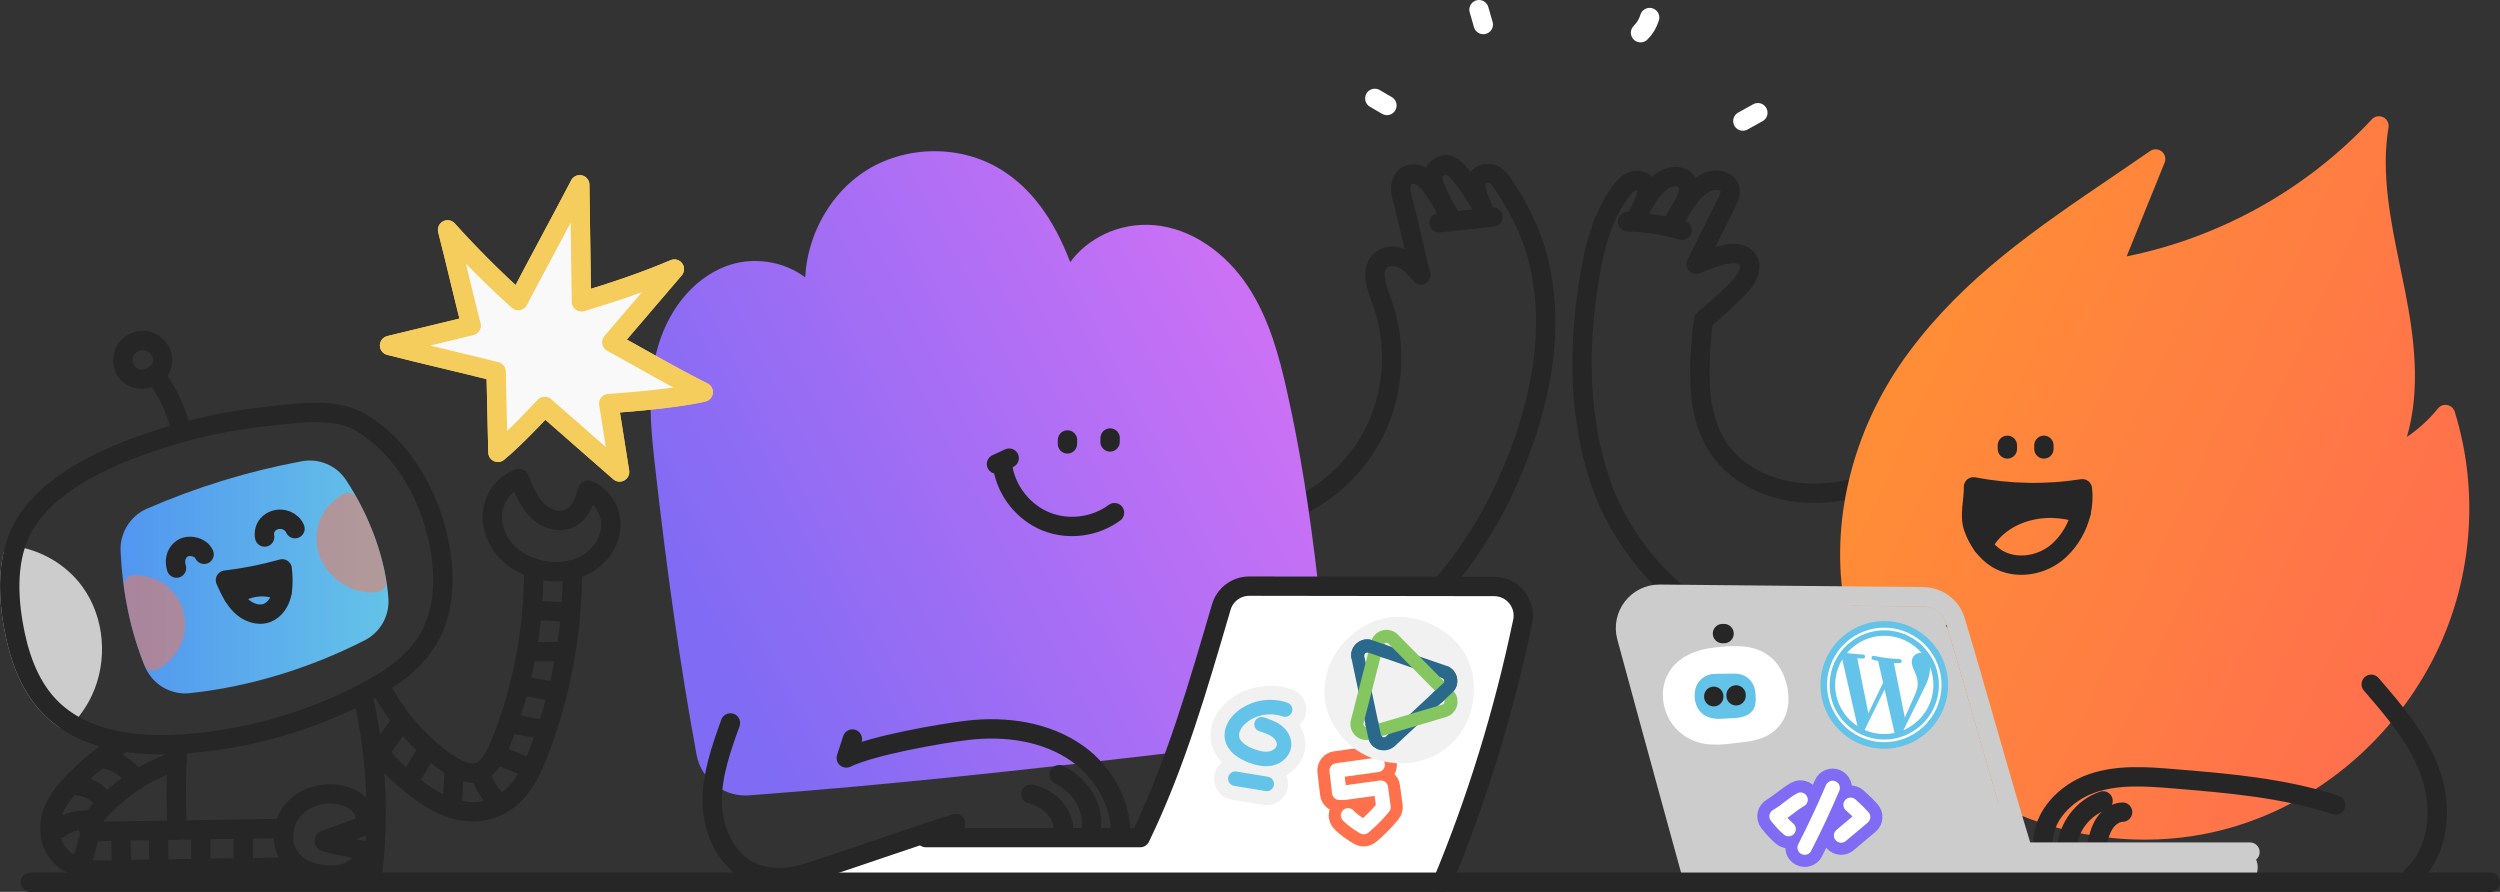 <?xml version="1.0" encoding="UTF-8" standalone="no"?>
<svg
   id="art"
   viewBox="0 0 387.521 138.25"
   version="1.1"
   sodipodi:docname="success.svg"
   inkscape:version="1.3.2 (091e20ef0f, 2023-11-25, custom)"
   width="387.521"
   height="138.25"
   xmlns:inkscape="http://www.inkscape.org/namespaces/inkscape"
   xmlns:sodipodi="http://sodipodi.sourceforge.net/DTD/sodipodi-0.dtd"
   xmlns="http://www.w3.org/2000/svg"
   xmlns:svg="http://www.w3.org/2000/svg">
  <rect x="0" y="0" width="387.521" height="138.25" fill="#333333" stroke="none"/>
  <sodipodi:namedview
     id="namedview98"
     pagecolor="#ffffff"
     bordercolor="#000000"
     borderopacity="0.25"
     inkscape:showpageshadow="2"
     inkscape:pageopacity="0.0"
     inkscape:pagecheckerboard="0"
     inkscape:deskcolor="#d1d1d1"
     inkscape:zoom="1.5176607"
     inkscape:cx="182.8472"
     inkscape:cy="39.863984"
     inkscape:window-width="1920"
     inkscape:window-height="1011"
     inkscape:window-x="0"
     inkscape:window-y="0"
     inkscape:window-maximized="1"
     inkscape:current-layer="art" />
  <defs
     id="defs6">
    <style
       id="style1">
      .cls-1 {
        fill: url(#linear-gradient);
      }

      .cls-1, .cls-2, .cls-3, .cls-4, .cls-5, .cls-6, .cls-7, .cls-8, .cls-9, .cls-10 {
        stroke-width: 0px;
      }

      .cls-11 {
        fill: #7f6bf4;
        stroke: #7f6bf4;
      }

      .cls-11, .cls-12, .cls-13, .cls-14, .cls-15, .cls-16, .cls-17, .cls-18, .cls-19, .cls-20 {
        stroke-width: 4px;
      }

      .cls-11, .cls-12, .cls-13, .cls-14, .cls-15, .cls-16, .cls-17, .cls-18, .cls-19, .cls-20, .cls-21, .cls-22 {
        stroke-linecap: round;
        stroke-linejoin: round;
      }

      .cls-12, .cls-20 {
        stroke: #ccc;
      }

      .cls-12, .cls-6 {
        fill: #ccc;
      }

      .cls-13, .cls-7 {
        fill: #64c3e8;
      }

      .cls-13, .cls-22 {
        stroke: #64c3e8;
      }

      .cls-14 {
        fill: #ff714c;
        stroke: #ff714c;
      }

      .cls-15, .cls-18, .cls-21 {
        stroke: #fff;
      }

      .cls-15, .cls-10 {
        fill: #fff;
      }

      .cls-16 {
        stroke: #f1f1f1;
      }

      .cls-16, .cls-9 {
        fill: #f1f1f1;
      }

      .cls-17 {
        stroke: #f5cd5d;
      }

      .cls-17, .cls-18, .cls-19, .cls-20, .cls-21, .cls-22 {
        fill: none;
      }

      .cls-19 {
        stroke: #262626;
      }

      .cls-23 {
        opacity: .5;
      }

      .cls-2 {
        fill: url(#linear-gradient-2);
      }

      .cls-3 {
        fill: url(#linear-gradient-3);
      }

      .cls-4 {
        fill: #2a698b;
      }

      .cls-5 {
        fill: #262626;
      }

      .cls-8 {
        fill: #86c661;
      }

      .cls-21, .cls-22 {
        stroke-width: 3px;
      }
    </style>
    <linearGradient
       id="linear-gradient"
       x1="408.313"
       y1="76.817"
       x2="512.918"
       y2="125.553"
       gradientUnits="userSpaceOnUse">
      <stop
         offset="0"
         stop-color="#ff8d36"
         id="stop1" />
      <stop
         offset="1"
         stop-color="#ff714c"
         id="stop2" />
    </linearGradient>
    <linearGradient
       id="linear-gradient-2"
       x1="154.72"
       y1="138.535"
       x2="273.589"
       y2="76.723"
       gradientUnits="userSpaceOnUse">
      <stop
         offset="0"
         stop-color="#7f6bf4"
         id="stop3" />
      <stop
         offset="1"
         stop-color="#cc71f5"
         id="stop4" />
    </linearGradient>
    <linearGradient
       id="linear-gradient-3"
       x1="36.557"
       y1="126.871"
       x2="91.943"
       y2="126.871"
       gradientUnits="userSpaceOnUse">
      <stop
         offset="0"
         stop-color="#5296f0"
         id="stop5" />
      <stop
         offset="1"
         stop-color="#64c3e8"
         id="stop6" />
    </linearGradient>
  </defs>
  <g
     id="g99"
     transform="matrix(0.75,0,0,0.75,-8.736,-5.718)">
    <path
       class="cls-6"
       d="m 474.891,183.377 h -44.293 c -0.004,-0.019 -0.002,-0.036 -0.007,-0.055 -2.364,-10.768 -5.393,-21.366 -9.197,-31.715 -1.912,-5.203 -3.922,-10.759 -7.599,-14.627 0.247,-0.276 0.446,-0.58 0.561,-0.933 0.219,-0.417 0.32,-0.867 0.301,-1.349 -0.042,-0.31 -0.083,-0.62 -0.125,-0.93 -0.166,-0.593 -0.466,-1.108 -0.9,-1.544 -0.236,-0.182 -0.472,-0.365 -0.708,-0.547 -0.546,-0.317 -1.135,-0.476 -1.766,-0.478 h -0.745 c -0.482,-0.018 -0.931,0.082 -1.349,0.301 -0.434,0.141 -0.809,0.382 -1.126,0.724 -0.212,0.197 -0.371,0.424 -0.506,0.665 -0.526,-0.174 -1.07,-0.326 -1.64,-0.451 -4.733,-1.038 -9.775,-0.814 -14.592,-0.996 -5.808,-0.219 -11.616,-0.438 -17.423,-0.658 -4.451,-0.168 -9.209,-0.562 -13.651,0.092 -1.427,-1.524 -3.625,-2.22 -5.876,-1.762 -4.287,0.873 -5.582,5.313 -5.567,9.147 0.003,0.721 0.228,1.359 0.591,1.889 -1.118,4.519 -0.313,9.801 1.155,14.265 2.549,7.751 5.716,15.321 9.282,22.677 -0.531,3.698 -0.089,7.025 1.416,10.456 0.514,1.173 1.84,1.72 3.108,1.688 0.561,0.682 1.416,1.141 2.571,1.141 H 474.891 c 4.504,0 4.512,-7 0,-7 z"
       id="path6" />
    <path
       class="cls-19"
       d="m 406.543,104.506 c -6.57,2.93 -13.6,5.23 -20.78,5.05 -7.19,-0.17 -14.59,-3.15 -18.72,-9.04 -2.63,-3.75 -3.77,-8.38 -3.99,-12.96 -0.22,-4.57 0.06,-9.3 0.7,-13.84 2.55,-1.98 4.74,-4.23 6.53,-5.9 1.79,-1.67 4.15,-4.82 2.38,-6.78 -1.76,-1.96 -5.52,-0.85 -10.47,1.2 2.11,-4.25 4.23,-8.5 6.34,-12.76 0.45,-0.91 0.91,-1.93 0.62,-2.9 -0.39,-1.34 -2.06,-1.9 -3.43,-1.66 -2.16,0.36 -3.92,1.99 -5.15,3.79 -1.2,1.76 -2.3,3.48 -3.34,5.34 1.51,-2.92 2.58,-3.99 3.22,-6.25 0.2,-0.71 0.33,-1.48 0.06,-2.17 -0.37,-0.93 -1.42,-1.44 -2.42,-1.49 -1.23,-0.05 -2.44,0.48 -3.4,1.25 -0.96,0.77 -1.71,1.78 -2.41,2.79 -0.43,0.63 -0.8,1.27 -1.15,1.93 -0.01,0.02 -0.02,0.03 -0.03,0.05 v 0.01 c -0.41,0.9 -0.95,1.98 -1.63,3.28 0.56,-1.11 1.06,-2.21 1.63,-3.28 v -0.01 c 0.01,-0.02 0.02,-0.03 0.03,-0.05 1.11,-2.51 1.21,-3.69 0.53,-4.5 -0.65,-0.79 -1.88,-0.87 -2.81,-0.45 -0.93,0.41 -1.62,1.22 -2.22,2.04 -3.39,4.55 -5.06,10.13 -6.1,15.71 -3.87,20.99 -1.2,35.49 2.17,45.12 2.77,7.91 8.77,16.75 15.79,22.37"
       id="path7" />
    <path
       class="cls-1"
       d="m 518.984,92.71 c -0.219,-0.704 -0.808,-1.23 -1.532,-1.37 -0.726,-0.144 -1.467,0.13 -1.931,0.704 -1.836,2.264 -4.01,4.249 -6.424,5.881 2.904,-9.874 1.506,-20.665 -0.38,-30.195 -0.309,-1.561 -0.633,-3.125 -0.959,-4.692 -1.992,-9.604 -4.051,-19.535 -2.459,-29.063 0.146,-0.87 -0.297,-1.733 -1.089,-2.123 -0.792,-0.391 -1.745,-0.215 -2.347,0.431 -13.464,14.453 -31.348,24.426 -50.681,28.329 l 7.848,-19.38 c 0.332,-0.82 0.086,-1.76 -0.604,-2.312 -0.691,-0.552 -1.662,-0.585 -2.388,-0.083 -2.567,1.778 -5.143,3.526 -7.709,5.269 -15.742,10.686 -30.61,20.777 -42.107,36.238 -11.173,15.026 -16.136,33.531 -13.615,50.771 0.143,0.976 0.974,1.701 1.959,1.711 l 14.658,0.143 c 2.156,0.021 4.018,1.415 4.633,3.467 2.136,7.127 4.243,14.467 6.28,21.565 1.465,5.103 2.93,10.206 4.417,15.277 0.16,0.545 0.543,0.996 1.055,1.241 9.131,4.374 19.271,6.645 29.32,6.645 3.269,0 6.527,-0.24 9.739,-0.727 20.843,-3.155 39.387,-16.661 49.604,-36.127 8.28,-15.776 9.998,-34.583 4.712,-51.598 z"
       id="path8"
       style="fill:url(#linear-gradient)" />
    <path
       class="cls-19"
       d="m 309.513,128.816 c 5.71,-6.58 10.39,-14.05 13.9,-22.01 4.25,-9.63 10.83,-27.91 6,-46.12 -1.43,-5.38 -4.02,-10.43 -7.15,-15.05 -0.67,-0.99 -1.52,-2.04 -2.71,-2.16 -1.67,-0.17 -3.355,0.932 -2.79,3.4 0.07,0.69 1.39,3.97 1.8,4.92 -1.028,-2.558 -3.91,-6.79 -5.49,-8.55 -0.73,-0.8 -1.63,-1.62 -2.71,-1.57 -1.09,0.06 -2.363,1.134 -2.543,2.214 -0.17,1.09 0.31,3.087 3.783,8.996 -1.284,-2.213 -2.43,-4.51 -3.94,-6.57 -0.63,-0.86 -1.32,-1.72 -2.25,-2.25 -0.93,-0.53 -2.15,-0.66 -3.05,-0.08 -0.77,0.51 -1.15,1.47 -1.2,2.39 -0.05,0.93 0.19,1.84 0.43,2.74 1.3,4.86 2.42,10.47 3.72,15.34 -1.04,-1.23 -2.12,-2.5 -3.55,-3.26 -1.43,-0.75 -3.31,-0.89 -4.59,0.11 -2.33,1.82 -1.13,5.47 -0.08,8.24 3.41,8.96 2.8,19.37 -1.64,27.87 -4.43,8.5 -12.62,14.95 -21.93,17.27"
       id="path9" />
    <path
       class="cls-2"
       d="m 284.106,128.559 c -1.812,-15.844 -3.883,-28.651 -6.518,-40.306 -1.536,-6.797 -3.545,-14.613 -7.966,-21.359 -4.812,-7.342 -12.062,-12.102 -19.393,-12.733 -7.512,-0.651 -14.012,2.95 -17.39,7.649 -3.462,-9.104 -8.208,-15.413 -14.428,-19.21 -8.837,-5.396 -20.84,-4.885 -29.188,1.24 -6.632,4.866 -10.776,13.04 -11.154,21.106 -4.437,-3.354 -10.904,-4.448 -16.578,-2.227 -6.8,2.665 -12.113,9.332 -14.211,17.835 -1.825,7.396 -1.184,15.108 -0.371,22.374 2.611,23.321 5.374,42.587 8.695,60.633 0.911,4.948 5.183,8.473 10.108,8.473 0.255,0 0.513,-0.01 0.772,-0.029 28.093,-2.097 55.948,-5.116 89.129,-9.006 0.759,-0.089 1.401,-0.604 1.654,-1.325 3.01,-8.588 5.614,-17.468 8.133,-26.055 l 0.575,-1.959 c 0.5,-1.703 2.084,-2.891 3.854,-2.891 h 0.006 l 12.28,0.017 h 0.003 c 0.569,0 1.112,-0.243 1.492,-0.668 0.38,-0.425 0.56,-0.992 0.495,-1.56 z"
       id="path10"
       style="fill:url(#linear-gradient-2)" />
    <path
       class="cls-12"
       d="m 28.86,150.434 c 3.017,-6.502 2.394,-14.628 -1.827,-20.421 -2.99,-4.103 -7.745,-6.841 -12.748,-7.536 -0.96,4.512 -0.715,9.388 0.062,13.979 1.055,6.232 3.107,12.547 7.474,17.116 0.942,0.985 1.967,1.851 3.05,2.626 1.632,-1.69 2.998,-3.628 3.99,-5.765 z"
       id="path11" />
    <line
       class="cls-19"
       x1="426.525"
       y1="100.407"
       x2="426.525"
       y2="99.659"
       id="line11" />
    <line
       class="cls-19"
       x1="434.076"
       y1="100.407"
       x2="434.076"
       y2="99.659"
       id="line12" />
    <g
       id="g15">
      <path
         class="cls-5"
         d="m 442.033,108.646 c 0.21,1.68 0.1,3.38 -0.3,5.02 -1.9,-0.58 -3.85,-0.94 -5.84,-0.99 -4.58,-0.12 -9.3,1.47 -12.44,4.81 -0.8,0.85 -1.48,1.82 -2.01,2.87 -0.82,-1.11 -1.47,-2.37 -1.93,-3.68 -0.91,-2.56 0.09,-5.71 0.01,-8.43 7.4,1.42 15.06,1.56 22.51,0.4 z"
         id="path12" />
      <g
         id="g14">
        <path
           class="cls-19"
           d="m 421.443,120.356 c -0.82,-1.11 -1.47,-2.37 -1.93,-3.68 -0.91,-2.56 0.09,-5.71 0.01,-8.43 7.4,1.42 15.06,1.56 22.51,0.4 0.21,1.68 0.1,3.38 -0.3,5.02 -0.68,2.88 -2.23,5.57 -4.41,7.63 -3.4,3.22 -8.97,4.22 -12.97,1.77 -1.14,-0.71 -2.1,-1.64 -2.91,-2.71 z"
           id="path13" />
        <path
           class="cls-19"
           d="m 441.733,113.666 c -1.9,-0.58 -3.85,-0.94 -5.84,-0.99 -4.58,-0.12 -9.3,1.47 -12.44,4.81 -0.8,0.85 -1.48,1.82 -2.01,2.87"
           id="path14" />
      </g>
    </g>
    <path
       class="cls-19"
       d="m 501.725,149.048 c 4.933,5.704 9.979,11.603 12.388,18.748 2.409,7.146 1.564,15.931 -4.043,20.973"
       id="path15" />
    <path
       class="cls-19"
       d="m 494.395,174.001 c -10.759,-3.537 -22.169,-4.491 -33.457,-5.421 -5.686,-0.469 -11.569,-0.914 -16.958,0.96 -5.389,1.874 -10.18,6.727 -10.097,12.432"
       id="path16" />
    <line
       class="cls-19"
       x1="232.261"
       y1="99.367"
       x2="232.274"
       y2="98.557"
       id="line16" />
    <line
       class="cls-19"
       x1="241.075"
       y1="98.962"
       x2="241.089"
       y2="98.151"
       id="line17" />
    <path
       class="cls-19"
       d="m 220.223,102.313 -2.634,1.215"
       id="path17" />
    <path
       class="cls-19"
       d="m 218.924,104.319 c 0.826,4.893 4.333,9.247 8.938,11.096 4.605,1.849 10.149,1.129 14.13,-1.834"
       id="path18" />
    <path
       class="cls-19"
       d="m 187.823,160.366 -1.27,3.91 c 5.34,-2.57 19.16,-5.01 25.02,-5.71 7.92,-0.94 16.38,0.24 22.86,4.88 5.49,3.93 9.17,10.67 8.81,17.29"
       id="path19" />
    <path
       class="cls-19"
       d="m 230.567,167.741 c 4.819,2.397 7.519,7.367 6.473,11.914"
       id="path20" />
    <path
       class="cls-19"
       d="m 224.707,171.728 c 4.11,0.924 7.097,4.456 6.718,7.942"
       id="path21" />
    <path
       class="cls-19"
       d="m 31.254,103.751 c -5.588,2.855 -10.71,6.537 -13.946,11.365 -4.098,6.114 -4.19,14.084 -2.961,21.341 1.055,6.232 3.107,12.547 7.474,17.116 6.914,7.233 17.985,8.524 27.964,7.796 12.736,-0.928 25.279,-4.442 36.644,-10.265 5.334,-2.733 10.601,-6.159 13.671,-11.307 3.526,-5.913 3.646,-13.306 2.272,-20.052 C 100.357,109.852 94.996,100.287 86.375,95.031 80.82,91.644 72.766,93.068 66.54,93.72 59.63,94.443 52.791,95.848 46.155,97.906 c -4.679,1.451 -9.971,3.326 -14.901,5.845 z"
       id="path22" />
    <path
       class="cls-19"
       d="m 45.258,81.867 c 0.138,4.109 -5.71,5.671 -7.695,2.208 -1.54,-2.687 0.322,-5.83 3.302,-6.068 2.172,-0.174 4.319,1.683 4.393,3.861 z"
       id="path23" />
    <path
       class="cls-19"
       d="m 43.696,85.088 c 2.608,3.483 4.474,7.515 5.437,11.759"
       id="path24" />
    <path
       class="cls-3"
       d="m 83.153,106.811 c -1.984,-3.004 -5.582,-4.52 -9.158,-3.853 h -4.9e-4 c -11,2.041 -21.774,5.345 -32.025,9.82 -3.404,1.486 -5.575,4.998 -5.403,8.738 0.395,8.587 2.075,16.586 4.995,23.774 1.391,3.424 4.732,5.649 8.331,5.649 0.301,0 0.604,-0.016 0.908,-0.047 12.179,-1.279 24.708,-5.062 36.233,-10.938 3.224,-1.645 5.143,-5.055 4.888,-8.688 -0.558,-7.951 -3.754,-16.865 -8.768,-24.456 z"
       id="path25"
       style="fill:url(#linear-gradient-3)" />
    <path
       class="cls-19"
       d="m 48.129,125.036 c -0.215,-0.672 -0.279,-1.388 -0.131,-2.075 0.227,-1.049 0.996,-2.001 2.025,-2.303 1.03,-0.302 3.061,-0.061 3.81,1.525"
       id="path26" />
    <path
       class="cls-19"
       d="m 66.345,118.613 c -0.187,-0.884 0.059,-1.866 0.654,-2.556 0.778,-0.901 2.074,-1.289 3.241,-1.049 0.824,0.169 1.592,0.639 2.075,1.327 0.121,0.172 0.223,0.358 0.304,0.552"
       id="path27" />
    <g
       id="g31">
      <path
         class="cls-5"
         d="m 67.463,129.036 c -2.61,-0.51 -5.34,0.26 -7.57,1.76 -0.65,-1.04 -1.18,-2.19 -1.65,-3.27 3.96,-0.47 7.89,-1.25 11.73,-2.33 0.17,1.57 0.25,3.23 -0.04,4.79 -0.76,-0.46 -1.6,-0.78 -2.47,-0.95 z"
         id="path28" />
      <g
         id="g30">
        <path
           class="cls-19"
           d="m 59.893,130.796 c -0.65,-1.04 -1.18,-2.19 -1.65,-3.27 3.96,-0.47 7.89,-1.25 11.73,-2.33 0.17,1.57 0.25,3.23 -0.04,4.79 -0.01,0.14 -0.04,0.27 -0.07,0.41 -0.38,1.68 -1.43,3.3 -3.04,3.91 -1.86,0.69 -4,-0.14 -5.41,-1.54 -0.57,-0.57 -1.07,-1.24 -1.52,-1.97 z"
           id="path29" />
        <path
           class="cls-19"
           d="m 59.893,130.796 c 2.23,-1.5 4.96,-2.27 7.57,-1.76 0.87,0.17 1.71,0.49 2.47,0.95"
           id="path30" />
      </g>
    </g>
    <g
       id="g32">
      <path
         class="cls-19"
         d="m 48.233,164.786 c -0.16,0.08 -0.34,0.16 -0.52,0.22 -6.15,2.14 -11.67,5.85 -15.96,10.74 -0.69,0.78 -1.43,1.7 -1.71,2.53 -0.13,0.39 -0.11,0.73 -0.06,0.82 0.07,0.05 0.64,0.36 3.16,0.33 l 15.14,-0.24 21.53,-0.34 h 0.07 c 0.17,0 0.34,0.01 0.51,0.04"
         id="path31" />
      <path
         class="cls-19"
         d="m 72.473,185.886 c -0.68,0.58 -1.56,0.94 -2.53,0.96 l -21.02,0.33 -15.65,0.25 c -0.22,0 -0.47,0.01 -0.75,0.01 -2.34,0 -6.51,-0.29 -8.97,-3.59 -1.65,-2.2 -2.06,-5.23 -1.09,-8.12 0.73,-2.17 2.07,-3.88 3.28,-5.26 3.33,-3.79 7.26,-7 11.62,-9.49"
         id="path32" />
    </g>
    <path
       class="cls-19"
       d="m 87.041,175.851 c -0.683,-2.297 -3.125,-3.655 -5.492,-4.03 -3.621,-0.573 -7.6,0.779 -9.761,3.741 -2.16,2.961 -2.107,7.48 0.447,10.109 1.558,1.603 3.795,2.383 6.011,2.683 1.883,0.256 3.862,0.19 5.596,-0.588 1.734,-0.778 3.179,-2.363 3.425,-4.248 -2.699,-0.548 -5.535,-1.251 -8.233,-1.799 -0.173,-0.035 -0.391,-0.126 -0.375,-0.301 0.012,-0.138 0.164,-0.212 0.295,-0.258 2.761,-0.987 5.521,-1.973 8.282,-2.96 0.006,-0.29 -0.111,-2.07 -0.194,-2.348 z"
       id="path33" />
    <path
       class="cls-19"
       d="m 49.143,189.076 c -0.08,-0.63 -0.15,-1.27 -0.22,-1.9"
       id="path34" />
    <path
       class="cls-19"
       d="m 48.283,179.186 c -0.26,-4.8 -0.27,-9.6 -0.05,-14.4 0.04,-1.11 0.11,-2.23 0.18,-3.34"
       id="path35" />
    <path
       class="cls-19"
       d="m 88.483,189.516 c 1.22,-9.33 1.21,-18.82 -0.04,-28.14 -0.46,-3.48 -1.09,-6.92 -1.9,-10.33"
       id="path36" />
    <g
       id="g38">
      <path
         class="cls-19"
         d="m 129.943,125.366 c 0.05,13.04 -2.44,26.32 -7.23,38.44 -1.59,4.05 -4.08,8.94 -9.11,10.85 -1.13,0.43 -2.53,0.74 -4.16,0.74 -3.04,0 -6.92,-1.1 -11.55,-4.65 -3.52,-2.7 -6.71,-5.86 -9.45,-9.37"
         id="path37" />
      <path
         class="cls-19"
         d="m 121.943,125.036 c 0.1,12.15 -2.21,24.53 -6.67,35.83 -0.99,2.52 -2.4,5.51 -4.5,6.3 -2.57,0.98 -6.12,-1.32 -8.01,-2.77 -5.09,-3.91 -9.38,-8.98 -12.4,-14.65 -0.11,-0.21 -0.24,-0.41 -0.4,-0.59"
         id="path38" />
    </g>
    <path
       class="cls-19"
       d="m 118.969,106.541 c -2.852,0.871 -4.982,3.559 -5.462,6.503 -0.479,2.944 0.588,6.035 2.564,8.269 1.977,2.233 4.79,3.639 7.72,4.194 3.117,0.59 6.476,0.226 9.211,-1.382 2.735,-1.607 4.751,-4.538 4.895,-7.707 0.144,-3.169 -1.782,-6.428 -4.766,-7.505 -0.718,2.324 -1.535,4.761 -3.721,5.827 -2.209,1.078 -4.978,0.121 -6.717,-1.616 -1.739,-1.737 -2.829,-4.294 -3.725,-6.583 z"
       id="path39" />
    <path
       class="cls-17"
       d="m 124.234,91.614 c 0,0 -6.163,6.641 -9.675,9.495 -0.125,-5.562 -0.251,-11.124 -0.376,-16.686 -7.301,-1.863 -14.723,-3.532 -22.023,-5.396 5.625,-1.364 11.251,-2.728 16.876,-4.092 -1.696,-6.599 -3.189,-13.2 -4.885,-19.799 4.613,5.125 9.496,10.007 14.621,14.621 4.069,-7.813 8.632,-16.127 12.701,-23.94 0.115,8.065 0.229,16.129 0.344,24.194 6.536,-1.965 12.93,-4.1 19.211,-6.771 -4.312,5.042 -8.624,10.084 -12.936,15.126 6.313,3.452 12.452,7.104 18.901,10.294 -6.391,1.533 -19.53,2.375 -19.53,2.375 l 2.243,14.131 -15.472,-13.552 z"
       id="path40"
       style="fill:#f9f9f9" />
    <g
       class="cls-23"
       id="g42">
      <path
         class="cls-14"
         d="m 44.317,129.859 c -1.301,-0.864 -3.234,-1.369 -5.091,-1.313 0.739,5.364 2.051,10.618 4.059,15.65 2.473,-1.315 4.282,-3.855 4.587,-6.642 0.323,-2.954 -1.079,-6.051 -3.555,-7.695 z"
         id="path41" />
      <path
         class="cls-14"
         d="m 89.517,127.97 c -0.917,-5.646 -3.064,-11.411 -5.883,-16.497 -1.602,0.956 -2.975,2.28 -3.647,3.549 -1.162,2.196 -1.225,4.924 -0.27,7.206 1.069,2.554 3.343,4.534 5.969,5.413 1.222,0.409 2.578,0.567 3.83,0.33 z"
         id="path42" />
    </g>
    <path
       class="cls-19"
       d="m 61.899,179.874 v 5.019"
       id="path43" />
    <path
       class="cls-19"
       d="m 53.156,180.198 v 6.152"
       id="path44" />
    <path
       class="cls-19"
       d="m 44.386,179.875 0.101,5.83"
       id="path45" />
    <path
       class="cls-19"
       d="m 36.609,180.037 0.14,5.991"
       id="path46" />
    <path
       class="cls-19"
       d="m 30.213,180.014 -1.699,6.497"
       id="path47" />
    <path
       class="cls-19"
       d="m 30.481,177.328 c -2.297,-0.485 -4.797,0.107 -6.633,1.57"
       id="path48" />
    <path
       class="cls-19"
       d="m 26.603,169.982 c 2.301,-0.132 4.641,0.866 6.138,2.62"
       id="path49" />
    <path
       class="cls-19"
       d="m 33.738,164.607 c 2.199,0.458 4.21,1.767 5.521,3.591"
       id="path50" />
    <path
       class="cls-19"
       d="m 122.771,133.796 5.668,0.306"
       id="path51" />
    <path
       class="cls-19"
       d="m 121.965,142.313 h 5.343"
       id="path52" />
    <path
       class="cls-19"
       d="m 120.341,149.463 5.181,0.971"
       id="path53" />
    <path
       class="cls-19"
       d="m 117.77,157.288 5.661,1.001"
       id="path54" />
    <path
       class="cls-19"
       d="m 114.851,163.823 5.136,2.055"
       id="path55" />
    <path
       class="cls-19"
       d="m 111.088,168.067 c 0.66,1.698 1.619,3.28 2.82,4.65"
       id="path56" />
    <path
       class="cls-19"
       d="m 105.506,167.411 -0.326,5.505"
       id="path57" />
    <path
       class="cls-19"
       d="m 99.832,162.967 -3.094,5.106"
       id="path58" />
    <path
       class="cls-19"
       d="m 94.134,157.381 -3.522,4.932"
       id="path59" />
    <path
       class="cls-19"
       d="m 309.099,53.662 c 3.523,-0.352 7.55,-0.839 11.073,-1.191"
       id="path60" />
    <path
       class="cls-19"
       d="m 348.033,53.45 c 3.806,0.122 7.596,0.718 11.255,1.769"
       id="path61" />
    <path
       class="cls-19"
       d="m 446.305,173.148 c -4.083,1.362 -7.156,5.339 -7.445,9.633"
       id="path62" />
    <path
       class="cls-19"
       d="m 450.345,175.47 c -1.567,0.032 -2.962,1.111 -3.796,2.439 -0.834,1.327 -1.206,2.885 -1.565,4.411"
       id="path63" />
    <g
       id="g67">
      <path
         class="cls-18"
         d="m 295.788,27.958 2.506,1.462"
         id="path64" />
      <path
         class="cls-18"
         d="m 317.325,9.623 0.887,3.069"
         id="path65" />
      <path
         class="cls-18"
         d="m 352.593,11.251 c -0.344,1.182 -0.998,2.273 -1.88,3.133"
         id="path66" />
      <path
         class="cls-18"
         d="m 371.856,32.643 3.103,-1.724"
         id="path67" />
    </g>
    <path
       class="cls-20"
       d="m 476.671,183.735 h -46.906 c -4.812,-15.719 -9.229,-31.968 -13.967,-47.788 -0.88,-2.938 -3.581,-4.952 -6.649,-4.982 l -54.467,-0.53 c -4.646,-0.045 -8.051,4.354 -6.838,8.839 5.669,20.957 13.678,50.016 13.678,50.016"
       id="path68" />
    <path
       class="cls-10"
       d="m 177.353,188.366 c 2.67,-0.68 16.38,-5.45 25.38,-8.45 l 0.27,0.82 h 44.3 c 7.36,-15.18 12,-31.44 16.76,-47.65 0.75,-2.56 3.1,-4.32 5.78,-4.32 10.68,0.02 37.58,0.05 50.62,0.07 3.82,0.01 6.67,3.52 5.89,7.25 -3.93,18.85 -9.52,36.94 -16.57,53.87 h -137.16 v -0.96 c 1.59,0 3.19,-0.23 4.73,-0.63 z"
       id="path69" />
    <path
       class="cls-19"
       d="m 203.003,180.736 h 44.3 c 7.36,-15.18 12,-31.44 16.76,-47.65 0.75,-2.56 3.1,-4.32 5.78,-4.32 10.68,0.02 37.58,0.05 50.62,0.07 3.82,0.01 6.67,3.52 5.89,7.25 -3.93,18.85 -9.52,36.94 -16.57,53.87"
       id="path70" />
    <polyline
       class="cls-19"
       points="526.343 189.956 309.783 189.956 172.623 189.956 17.923 189.956"
       id="polyline70" />
    <path
       class="cls-19"
       d="m 162.613,157.036 c -1.93,5.36 -3.89,10.88 -3.76,16.58 0.14,5.7 2.82,11.71 7.97,14.16 1.81,0.85 3.8,1.22 5.8,1.22 1.59,0 3.19,-0.23 4.73,-0.63 2.67,-0.68 16.38,-5.45 25.38,-8.45 2.72,-0.9 5.01,-1.65 6.44,-2.07"
       id="path71" />
    <g
       id="g77">
      <circle
         class="cls-7"
         cx="401.088"
         cy="149.183"
         r="13.187"
         id="circle71" />
      <g
         id="g76">
        <path
           class="cls-10"
           d="m 391.016,147.907 c -0.505,3.987 1.375,7.726 4.528,9.784 l -3.137,-13.773 c -0.718,1.182 -1.206,2.528 -1.391,3.989 z"
           id="path72" />
        <path
           class="cls-10"
           d="m 407.951,149.536 c 0.158,-1.245 -0.18,-2.163 -0.479,-2.883 -0.405,-0.894 -0.795,-1.658 -0.69,-2.487 0.117,-0.926 0.929,-1.699 1.918,-1.573 0.045,0.006 0.086,0.017 0.129,0.025 -1.584,-1.869 -3.844,-3.174 -6.467,-3.506 -3.519,-0.446 -6.843,0.967 -8.991,3.474 0.235,0.037 0.457,0.07 0.647,0.094 1.054,0.133 2.7,0.212 2.7,0.212 0.547,0.037 0.51,0.842 -0.041,0.838 0,0 -0.554,-0.005 -1.165,-0.05 l 2.286,11.374 3.042,-6.331 -1.024,-4.498 c -0.538,-0.101 -1.044,-0.23 -1.044,-0.23 -0.539,-0.101 -0.37,-0.922 0.169,-0.822 0,0 1.647,0.339 2.637,0.464 1.053,0.133 2.7,0.212 2.7,0.212 0.547,0.037 0.51,0.842 -0.041,0.838 0,0 -0.555,-0.005 -1.165,-0.05 l 2.268,11.288 1.43,-3.23 c 0.612,-1.338 1.07,-2.297 1.179,-3.159 z"
           id="path73" />
        <path
           class="cls-10"
           d="m 401.153,150.086 -4.135,8.398 c 0.869,0.38 1.805,0.646 2.793,0.771 1.173,0.149 2.323,0.088 3.417,-0.147 -0.022,-0.046 -0.04,-0.096 -0.054,-0.148 l -2.022,-8.874 z"
           id="path74" />
        <path
           class="cls-10"
           d="m 410.538,145.47 c 0.003,0.326 -0.016,0.674 -0.063,1.044 -0.13,1.022 -0.466,2.147 -1.223,3.511 l -4.204,8.505 c 3.216,-1.367 5.641,-4.356 6.111,-8.071 0.222,-1.751 -0.017,-3.454 -0.622,-4.989 z"
           id="path75" />
        <path
           class="cls-10"
           d="m 402.575,137.442 c -6.474,-0.82 -12.408,3.779 -13.228,10.253 -0.82,6.475 3.78,12.408 10.253,13.229 6.474,0.82 12.409,-3.779 13.229,-10.253 0.82,-6.474 -3.78,-12.408 -10.254,-13.228 z m -2.907,22.944 c -6.177,-0.783 -10.566,-6.445 -9.783,-12.622 0.783,-6.177 6.445,-10.565 12.622,-9.783 6.177,0.783 10.565,6.445 9.783,12.622 -0.783,6.177 -6.445,10.566 -12.621,9.784 z"
           id="path76" />
      </g>
    </g>
    <g
       id="g93">
      <g
         id="g83">
        <g
           id="g79">
          <path
             class="cls-11"
             d="m 381.305,180.972 c -0.469,0 -0.94,-0.164 -1.32,-0.498 -1.003,-0.883 -1.923,-1.866 -2.734,-2.923 -0.354,-0.461 -0.49,-1.054 -0.372,-1.623 0.118,-0.569 0.478,-1.06 0.985,-1.342 0.647,-0.36 1.454,-0.973 2.235,-1.564 0.891,-0.675 1.812,-1.373 2.705,-1.87 0.967,-0.537 2.184,-0.19 2.72,0.774 0.538,0.965 0.191,2.183 -0.774,2.72 -0.647,0.36 -1.454,0.973 -2.235,1.564 -0.226,0.171 -0.454,0.344 -0.682,0.514 0.256,0.258 0.521,0.507 0.794,0.746 0.829,0.729 0.91,1.994 0.18,2.823 -0.395,0.449 -0.947,0.679 -1.502,0.679 z"
             id="path77" />
          <path
             class="cls-11"
             d="m 392.172,182.296 c -0.575,0 -1.145,-0.246 -1.541,-0.724 -0.705,-0.851 -0.587,-2.111 0.263,-2.816 0.75,-0.621 1.491,-1.248 2.231,-1.875 0.215,-0.183 0.43,-0.365 0.646,-0.547 -0.309,-0.294 -0.625,-0.58 -0.947,-0.857 -0.836,-0.722 -0.929,-1.984 -0.208,-2.821 0.722,-0.835 1.985,-0.93 2.82,-0.208 0.973,0.84 1.9,1.748 2.756,2.701 0.363,0.404 0.546,0.94 0.506,1.483 -0.04,0.543 -0.3,1.046 -0.719,1.393 -0.764,0.633 -1.517,1.271 -2.271,1.909 -0.751,0.636 -1.502,1.271 -2.263,1.902 -0.373,0.31 -0.826,0.46 -1.275,0.46 z"
             id="path78" />
          <path
             class="cls-11"
             d="m 384.637,184.798 c -0.307,0 -0.619,-0.07 -0.911,-0.221 -0.983,-0.504 -1.371,-1.709 -0.867,-2.691 2.04,-3.979 3.962,-8.082 5.711,-12.193 0.433,-1.017 1.605,-1.488 2.624,-1.058 1.016,0.433 1.49,1.607 1.057,2.624 -1.787,4.198 -3.749,8.388 -5.832,12.451 -0.354,0.691 -1.055,1.088 -1.781,1.088 z"
             id="path79" />
        </g>
        <g
           id="g82">
          <path
             class="cls-21"
             d="m 381.306,178.973 c -0.906,-0.797 -1.734,-1.682 -2.469,-2.639 1.54,-0.858 3.4,-2.578 4.94,-3.435"
             id="path80" />
          <path
             class="cls-21"
             d="m 394.132,173.962 c 0.91,0.785 1.771,1.628 2.574,2.522 -1.524,1.263 -3.01,2.548 -4.535,3.812"
             id="path81" />
          <path
             class="cls-21"
             d="m 390.41,170.475 c -1.776,4.175 -3.702,8.285 -5.771,12.322"
             id="path82" />
        </g>
      </g>
      <g
         id="g84">
        <path
           class="cls-14"
           d="m 293.507,180.56 c -0.347,0 -0.695,-0.09 -1.009,-0.273 -1.104,-0.645 -2.519,-1.541 -3.681,-2.762 -0.762,-0.8 -0.731,-2.065 0.069,-2.827 0.8,-0.763 2.066,-0.73 2.827,0.069 0.466,0.488 1.027,0.926 1.586,1.306 0.771,-0.716 1.499,-1.466 2.176,-2.243 l -0.158,-1.148 -5.617,0.774 c -0.093,0.013 -0.178,0.019 -0.28,0.019 l -0.972,-0.01 c -1.017,-0.003 -1.869,-0.769 -1.981,-1.779 -0.085,-0.768 -0.178,-1.534 -0.271,-2.301 -0.092,-0.767 -0.185,-1.533 -0.271,-2.3 -0.12,-1.078 0.641,-2.055 1.714,-2.203 l 8.458,-1.167 c 1.097,-0.153 2.104,0.614 2.255,1.708 0.151,1.095 -0.614,2.104 -1.708,2.255 l -6.517,0.899 0.04,0.328 c 0.018,0.146 0.036,0.294 0.053,0.44 l 6.531,-0.9 c 0.525,-0.074 1.059,0.066 1.481,0.388 0.423,0.32 0.701,0.795 0.773,1.32 l 0.552,4.014 c 0.076,0.552 -0.082,1.11 -0.435,1.541 -1.281,1.564 -2.738,3.038 -4.329,4.381 -0.37,0.312 -0.829,0.472 -1.291,0.472 z"
           id="path83" />
        <path
           class="cls-21"
           d="m 296.373,165.695 -8.457,1.167 c 0.171,1.535 0.37,3.066 0.541,4.601 0.293,10e-4 0.679,0.009 0.972,0.011 l 7.599,-1.049 c 0.178,1.29 0.375,2.724 0.553,4.014 -1.226,1.496 -2.595,2.873 -4.073,4.12 -1.155,-0.674 -2.319,-1.445 -3.241,-2.414"
           id="path84" />
      </g>
      <g
         id="g88">
        <path
           class="cls-15"
           d="m 359.914,157.258 c -2.743,-2.525 -3.509,-7.123 -1.313,-10.137 1.694,-2.324 4.673,-3.354 7.531,-3.672 3.619,-0.403 7.538,-0.776 10.289,1.611 2.751,2.386 3.866,7.815 1.801,10.815 -2.077,3.018 -5.611,3.015 -8.854,3.421 -3.442,0.431 -6.703,0.495 -9.454,-2.038 z"
           id="path85" />
        <path
           class="cls-13"
           d="m 370.264,148.837 c 1.084,-0.015 2.012,0.779 2.158,1.853 0.149,1.096 0.201,2.334 -0.238,2.708 -0.62,0.528 -1.497,0.598 -2.311,0.643 -0.716,0.04 -1.432,0.08 -2.149,0.12 -0.825,0.046 -1.686,0.086 -2.442,-0.247 -1.254,-0.552 -1.454,-1.896 -1.362,-3.051 0.089,-1.101 1.007,-1.951 2.112,-1.966 l 4.231,-0.059 z"
           id="path86" />
        <line
           class="cls-19"
           x1="367.645"
           y1="138.572"
           x2="367.974"
           y2="138.572"
           id="line86" />
        <path
           class="cls-19"
           d="m 365.844,151.618 v -0.087"
           id="path87" />
        <path
           class="cls-19"
           d="m 370.459,151.425 v -0.174"
           id="path88" />
      </g>
      <g
         id="g92">
        <g
           id="g90">
          <path
             class="cls-16"
             d="m 271.873,166.753 c -0.924,-0.153 -1.75,-0.423 -2.405,-0.666 -4.001,-1.476 -5.22,-3.796 -5.538,-5.482 -0.448,-2.383 0.725,-4.99 3.063,-6.802 3.108,-2.411 7.346,-3.1 11.053,-1.791 1.249,0.439 1.906,1.808 1.466,3.058 -0.415,1.179 -1.659,1.834 -2.845,1.53 0.115,0.079 0.229,0.161 0.341,0.247 1.704,1.304 2.625,3.289 2.402,5.18 -0.268,2.277 -2.182,4.215 -4.656,4.711 -1.006,0.202 -1.989,0.164 -2.881,0.016 z m -1.882,-9.206 c -0.02,0.016 -0.04,0.031 -0.059,0.046 -0.854,0.662 -1.395,1.556 -1.289,2.124 0.119,0.632 1.072,1.348 2.487,1.87 1.176,0.436 2.028,0.578 2.679,0.448 0.492,-0.099 0.823,-0.444 0.838,-0.57 0.014,-0.12 -0.138,-0.493 -0.555,-0.811 -0.605,-0.464 -1.538,-0.761 -2.441,-1.048 -0.944,-0.301 -1.571,-1.132 -1.66,-2.06 z"
             id="path89" />
          <path
             class="cls-16"
             d="m 273.056,172.004 -6.484,-1.076 c -1.306,-0.217 -2.19,-1.452 -1.973,-2.758 0.217,-1.306 1.452,-2.19 2.758,-1.973 l 6.484,1.076 c 1.306,0.217 2.19,1.452 1.973,2.758 -0.217,1.306 -1.452,2.19 -2.758,1.973 z"
             id="path90" />
        </g>
        <g
           id="g91">
          <path
             class="cls-22"
             d="m 277.251,154.274 c -2.919,-1.027 -6.343,-0.472 -8.788,1.424 -1.377,1.068 -2.498,2.75 -2.176,4.462 0.352,1.867 2.23,3.02 4.013,3.678 1.274,0.47 2.652,0.815 3.983,0.548 1.331,-0.267 2.588,-1.292 2.746,-2.64 0.136,-1.157 -0.554,-2.287 -1.479,-2.996 -0.925,-0.708 -2.06,-1.075 -3.17,-1.429"
             id="path91" />
          <line
             class="cls-22"
             x1="266.964"
             y1="168.561"
             x2="273.449"
             y2="169.638"
             id="line91" />
        </g>
      </g>
    </g>
    <path
       class="cls-9"
       d="m 290.428,139.322 c -3.326,3.11 -5.387,7.593 -5.018,12.246 0.465,5.864 4.812,11.146 10.412,12.945 11.728,3.767 21.76,-5.034 20.309,-16.671 -0.932,-7.474 -8.041,-12.684 -15.379,-12.734 -3.873,-0.026 -7.542,1.613 -10.324,4.215 z"
       id="path93" />
    <g
       id="g98">
      <path
         class="cls-4"
         d="m 296.851,162.601 c -0.061,-0.016 -0.121,-0.033 -0.182,-0.052 -1.151,-0.364 -1.987,-1.287 -2.237,-2.467 l -3.451,-16.32 c -0.25,-1.181 0.142,-2.363 1.046,-3.161 0.904,-0.799 2.127,-1.047 3.267,-0.647 l 15.315,5.286 c 1.108,0.382 1.913,1.295 2.156,2.441 0.242,1.146 -0.125,2.307 -0.983,3.104 l -11.864,11.033 c -0.837,0.779 -1.971,1.065 -3.066,0.784 z m 0.208,-3.076 c 0.065,0.308 0.291,0.422 0.419,0.463 0.133,0.039 0.379,0.076 0.609,-0.138 l 11.864,-11.033 c 0.224,-0.208 0.211,-0.454 0.184,-0.583 -0.027,-0.128 -0.116,-0.358 -0.404,-0.458 l -15.315,-5.286 c -0.303,-0.109 -0.512,0.031 -0.613,0.121 -0.101,0.09 -0.261,0.285 -0.196,0.592 l 3.451,16.32 z"
         id="path94" />
      <path
         class="cls-8"
         d="m 293.233,160.469 c -0.541,-0.139 -1.046,-0.418 -1.47,-0.826 -0.869,-0.837 -1.209,-2.035 -0.909,-3.204 l 4.15,-16.156 c 0.3,-1.169 1.175,-2.055 2.341,-2.369 1.166,-0.315 2.367,0.011 3.215,0.87 l 11.378,11.534 c 0.823,0.834 1.14,2.01 0.849,3.144 -0.291,1.135 -1.136,2.012 -2.259,2.346 l -15.528,4.622 c -0.592,0.176 -1.198,0.185 -1.766,0.039 z m 5.13,-19.967 c -0.127,-0.033 -0.243,-0.016 -0.319,0.005 -0.13,0.035 -0.361,0.14 -0.439,0.445 l -4.15,16.156 c -0.078,0.305 0.073,0.508 0.17,0.602 0.097,0.093 0.305,0.236 0.607,0.147 l 15.529,-4.622 c 0.292,-0.087 0.391,-0.313 0.424,-0.44 0.033,-0.127 0.055,-0.372 -0.159,-0.59 l -11.378,-11.534 c -0.093,-0.094 -0.192,-0.145 -0.284,-0.169 z"
         id="path95" />
      <path
         class="cls-4"
         d="m 290.981,143.761 c -0.25,-1.181 0.142,-2.363 1.046,-3.161 0.904,-0.799 2.127,-1.047 3.267,-0.647 l 2.999,1.035 -0.876,2.539 -2.999,-1.035 c -0.303,-0.109 -0.512,0.031 -0.613,0.121 -0.101,0.09 -0.261,0.285 -0.196,0.592 l -2.628,0.556 z"
         id="path96" />
      <path
         class="cls-4"
         d="m 296.846,162.6 c -1.228,-0.315 -2.151,-1.277 -2.414,-2.518 l -0.584,-2.761 2.628,-0.556 0.584,2.761 c 0.073,0.344 0.356,0.433 0.462,0.475 l -0.643,2.608 z"
         id="path97" />
      <path
         class="cls-4"
         d="m 309.518,152.889 -1.829,-1.966 2.263,-2.105 c 0.224,-0.208 0.211,-0.454 0.184,-0.583 -0.027,-0.128 -0.116,-0.358 -0.404,-0.458 l 0.876,-2.539 c 1.108,0.382 1.913,1.295 2.156,2.441 0.242,1.146 -0.125,2.307 -0.983,3.104 l -2.263,2.105 z"
         id="path98" />
    </g>
    <path
       class="cls-17"
       d="m 124.234,91.614 c 0,0 -6.163,6.641 -9.675,9.495 -0.125,-5.562 -0.251,-11.124 -0.376,-16.686 -7.301,-1.863 -14.723,-3.532 -22.023,-5.396 5.625,-1.364 11.251,-2.728 16.876,-4.092 -1.696,-6.599 -3.189,-13.2 -4.885,-19.799 4.613,5.125 9.496,10.007 14.621,14.621 4.069,-7.813 8.632,-16.127 12.701,-23.94 0.115,8.065 0.229,16.129 0.344,24.194 6.536,-1.965 12.93,-4.1 19.211,-6.771 -4.312,5.042 -8.624,10.084 -12.936,15.126 6.313,3.452 12.452,7.104 18.901,10.294 -6.391,1.533 -19.53,2.375 -19.53,2.375 l 2.243,14.131 -15.472,-13.552 z"
       id="path99"
       style="fill:#f9f9f9" />
  </g>
</svg>
